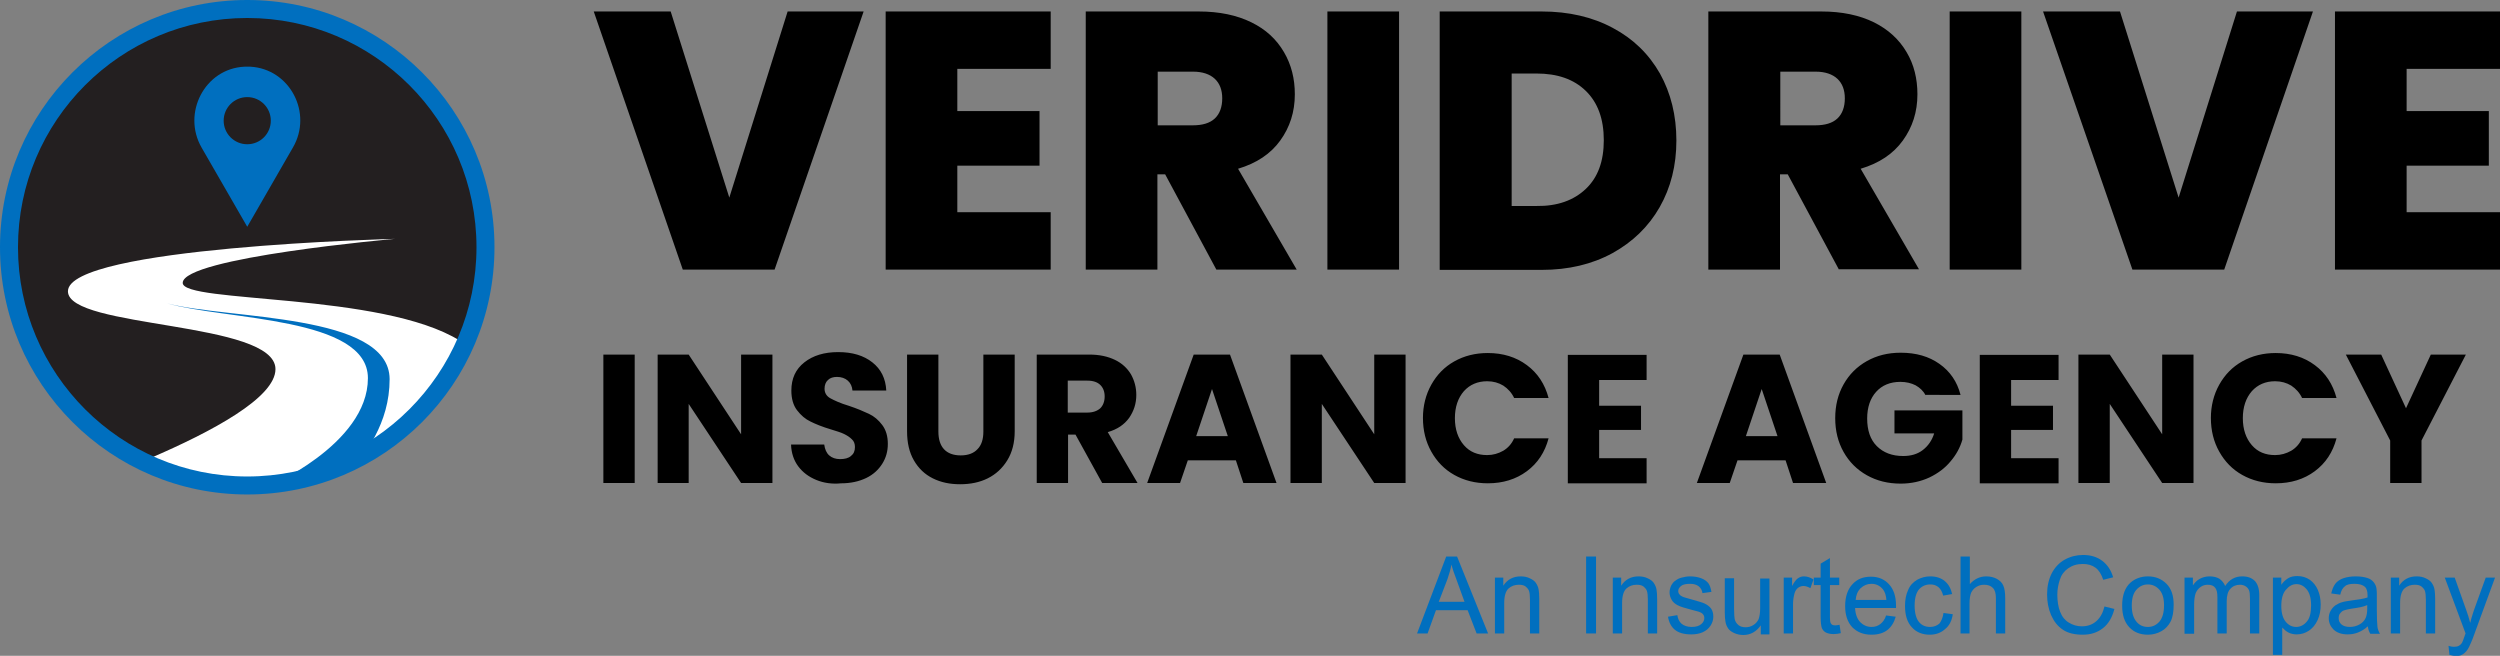 <?xml version="1.0" encoding="utf-8"?>
<!-- Generator: Adobe Illustrator 27.9.6, SVG Export Plug-In . SVG Version: 9.03 Build 54986)  -->
<svg version="1.1" id="Layer_1" xmlns:svgjs="http://svgjs.dev/svgjs"
	 xmlns="http://www.w3.org/2000/svg" xmlns:xlink="http://www.w3.org/1999/xlink" x="0px" y="0px" viewBox="0 0 805.9 211.4"
	 style="enable-background:new 0 0 805.9 211.4;" xml:space="preserve">
<rect x="0" y="0" width="805.9" height="211.4" fill="#808080" stroke="none"/>
<style type="text/css">
	.st0{clip-path:url(#SVGID_00000003069016688415330760000002010666429775741110_);}
	.st1{clip-path:url(#SVGID_00000168076562707984018730000007176597000279547273_);}
	.st2{fill:#231F20;}
	.st3{clip-path:url(#SVGID_00000078030036407076111390000003710942342253913765_);}
	.st4{fill:#FFFFFF;}
	.st5{clip-path:url(#SVGID_00000150781674987825436110000003875389871629076109_);}
	.st6{fill:#006FBF;}
	.st7{clip-path:url(#SVGID_00000079467088244530182830000004221768155316379308_);}
	.st8{clip-path:url(#SVGID_00000116204438657289759400000000890793771846824372_);}
</style>
<g>
	<path d="M278.4,3.7l-28.7,83.2h-29.6L191.4,3.7h24.8l18.9,60l18.8-60H278.4 M308.6,22.2v13.6h26.5v17.6h-26.5v15h30.1v18.5h-53.2
		V3.7h53.2v18.5H308.6 M392.1,86.9l-16.5-30.7h-2.5v30.7H350V3.7h36.4c6.7,0,12.3,1.2,17,3.5s8.1,5.5,10.5,9.6s3.5,8.6,3.5,13.6
		c0,5.7-1.6,10.6-4.7,14.9c-3.1,4.3-7.6,7.3-13.6,9.1L418,86.9H392.1 M373.1,40.4h11.4c3.1,0,5.5-0.7,7.1-2.2
		c1.6-1.5,2.4-3.7,2.4-6.5c0-2.7-0.8-4.8-2.4-6.3c-1.6-1.5-4-2.3-7-2.3h-11.4V40.4 M451,3.7v83.2h-23.1V3.7H451 M519.9,9
		c6.6,3.5,11.6,8.4,15.2,14.7c3.5,6.3,5.3,13.5,5.3,21.6c0,8-1.8,15.2-5.4,21.5s-8.7,11.2-15.2,14.8c-6.6,3.6-14.2,5.4-22.8,5.4
		h-32.9V3.7H497C505.7,3.7,513.4,5.5,519.9,9 M511.2,60.9c3.9-3.7,5.8-8.9,5.8-15.7c0-6.8-1.9-12.1-5.8-15.9s-9.2-5.6-15.9-5.6h-8
		v42.7h8C502,66.5,507.3,64.6,511.2,60.9 M592.8,86.9l-16.5-30.7h-2.5v30.7h-23.1V3.7h36.4c6.7,0,12.3,1.2,17,3.5
		c4.6,2.3,8.1,5.5,10.5,9.6c2.4,4,3.5,8.6,3.5,13.6c0,5.7-1.6,10.6-4.7,14.9c-3.1,4.3-7.6,7.3-13.6,9.1l18.8,32.4H592.8 M573.8,40.4
		h11.4c3.1,0,5.5-0.7,7.1-2.2s2.4-3.7,2.4-6.5c0-2.7-0.8-4.8-2.4-6.3c-1.6-1.5-4-2.3-7-2.3h-11.4V40.4 M651.6,3.7v83.2h-23.1V3.7
		H651.6 M745.6,3.7L717,86.9h-29.6L658.6,3.7h24.8l18.9,60l18.8-60H745.6 M775.8,22.2v13.6h26.5v17.6h-26.5v15h30.1v18.5h-53.2V3.7
		h53.2v18.5H775.8"/>
</g>
<g>
	<path d="M204.6,114.3v41.4h-10.1v-41.4H204.6 M249,155.7h-10.1L222,130.2v25.5H212v-41.4H222l16.9,25.7v-25.7H249V155.7
		 M263.1,154.7c-2.4-1-4.3-2.4-5.8-4.4c-1.4-1.9-2.2-4.2-2.3-7h10.7c0.2,1.5,0.7,2.7,1.6,3.5c0.9,0.8,2.1,1.2,3.5,1.2
		c1.5,0,2.7-0.3,3.5-1c0.9-0.7,1.3-1.6,1.3-2.9c0-1-0.3-1.9-1-2.5c-0.7-0.7-1.5-1.2-2.5-1.7s-2.4-0.9-4.3-1.5
		c-2.7-0.8-4.9-1.7-6.5-2.5c-1.7-0.8-3.1-2-4.4-3.7c-1.2-1.6-1.8-3.7-1.8-6.3c0-3.9,1.4-6.9,4.2-9.1s6.4-3.3,10.9-3.3
		c4.6,0,8.2,1.1,11,3.3c2.8,2.2,4.3,5.2,4.5,9.1h-10.9c-0.1-1.3-0.6-2.4-1.5-3.2c-0.9-0.8-2.1-1.2-3.5-1.2c-1.2,0-2.2,0.3-2.9,1
		c-0.7,0.6-1.1,1.6-1.1,2.8c0,1.3,0.6,2.4,1.9,3.1c1.3,0.7,3.2,1.6,5.9,2.4c2.7,0.9,4.8,1.8,6.5,2.6c1.7,0.8,3.1,2,4.3,3.6
		c1.2,1.6,1.8,3.6,1.8,6.1c0,2.4-0.6,4.5-1.8,6.4c-1.2,1.9-2.9,3.5-5.2,4.6c-2.3,1.1-5,1.7-8.1,1.7
		C268.3,156.1,265.5,155.7,263.1,154.7 M302.5,114.3v24.8c0,2.5,0.6,4.4,1.8,5.7c1.2,1.3,3,2,5.4,2c2.4,0,4.2-0.7,5.4-2
		c1.3-1.3,1.9-3.2,1.9-5.7v-24.8h10.1V139c0,3.7-0.8,6.8-2.4,9.4c-1.6,2.6-3.7,4.5-6.3,5.8s-5.6,1.9-8.9,1.9s-6.2-0.6-8.8-1.9
		s-4.6-3.2-6.1-5.8c-1.5-2.6-2.2-5.7-2.2-9.4v-24.7H302.5 M355.3,155.7l-8.6-15.6h-2.4v15.6h-10.1v-41.4h16.9c3.3,0,6,0.6,8.3,1.7
		c2.3,1.1,4,2.7,5.2,4.7c1.1,2,1.7,4.2,1.7,6.6c0,2.8-0.8,5.2-2.3,7.4c-1.6,2.2-3.8,3.7-6.9,4.6l9.6,16.4H355.3 M344.2,133h6.3
		c1.8,0,3.2-0.5,4.2-1.4c0.9-0.9,1.4-2.2,1.4-3.8c0-1.6-0.5-2.8-1.4-3.7c-0.9-0.9-2.3-1.4-4.2-1.4h-6.3V133 M398.4,148.4h-15.5
		l-2.5,7.3h-10.6l15-41.4h11.7l15,41.4h-10.7L398.4,148.4 M395.8,140.6l-5.1-15.2l-5.1,15.2H395.8 M453.1,155.7H443l-16.9-25.5v25.5
		h-10.1v-41.4h10.1L443,140v-25.7h10.1V155.7 M461.4,124c1.8-3.2,4.2-5.7,7.4-7.5c3.2-1.8,6.8-2.7,10.8-2.7c4.9,0,9.1,1.3,12.6,3.9
		c3.5,2.6,5.8,6.1,7,10.6h-11.1c-0.8-1.7-2-3-3.5-4c-1.5-0.9-3.2-1.4-5.2-1.4c-3.1,0-5.6,1.1-7.5,3.2c-1.9,2.2-2.9,5.1-2.9,8.7
		c0,3.6,1,6.5,2.9,8.7c1.9,2.2,4.4,3.2,7.5,3.2c1.9,0,3.6-0.5,5.2-1.4c1.5-0.9,2.7-2.2,3.5-4h11.1c-1.2,4.5-3.5,8-7,10.6
		c-3.5,2.6-7.7,3.9-12.6,3.9c-4,0-7.6-0.9-10.8-2.7c-3.2-1.8-5.6-4.3-7.4-7.5c-1.8-3.2-2.7-6.8-2.7-10.9
		C458.7,130.9,459.6,127.2,461.4,124 M515.5,122.4v8.4H529v7.8h-13.5v9.1h15.3v8.1h-25.4v-41.4h25.4v8.1H515.5 M575.6,148.4h-15.5
		l-2.5,7.3h-10.6l15-41.4h11.7l15,41.4H578L575.6,148.4 M573,140.6l-5.1-15.2l-5.1,15.2H573 M620.7,127.4c-0.7-1.4-1.8-2.4-3.2-3.2
		c-1.4-0.7-3-1.1-4.9-1.1c-3.3,0-5.9,1.1-7.8,3.2s-2.9,5-2.9,8.6c0,3.8,1,6.8,3.1,8.9s4.9,3.2,8.5,3.2c2.5,0,4.6-0.6,6.3-1.9
		c1.7-1.3,3-3.1,3.7-5.4h-12.8v-7.4h21.9v9.4c-0.7,2.5-2,4.9-3.8,7c-1.8,2.2-4.1,3.9-6.8,5.2c-2.8,1.3-5.9,2-9.3,2
		c-4.1,0-7.7-0.9-10.9-2.7c-3.2-1.8-5.7-4.3-7.5-7.5c-1.8-3.2-2.7-6.8-2.7-10.9c0-4.1,0.9-7.7,2.7-10.9c1.8-3.2,4.3-5.7,7.5-7.5
		c3.2-1.8,6.8-2.7,10.9-2.7c5,0,9.1,1.2,12.5,3.6c3.4,2.4,5.7,5.7,6.8,10H620.7 M648.3,122.4v8.4h13.5v7.8h-13.5v9.1h15.3v8.1h-25.4
		v-41.4h25.4v8.1H648.3 M707.1,155.7h-10.1l-16.9-25.5v25.5h-10.1v-41.4h10.1l16.9,25.7v-25.7h10.1V155.7 M715.4,124
		c1.8-3.2,4.2-5.7,7.4-7.5c3.2-1.8,6.8-2.7,10.8-2.7c4.9,0,9.1,1.3,12.6,3.9c3.5,2.6,5.8,6.1,7,10.6h-11.1c-0.8-1.7-2-3-3.5-4
		c-1.5-0.9-3.2-1.4-5.2-1.4c-3.1,0-5.6,1.1-7.5,3.2c-1.9,2.2-2.9,5.1-2.9,8.7c0,3.6,1,6.5,2.9,8.7c1.9,2.2,4.4,3.2,7.5,3.2
		c1.9,0,3.6-0.5,5.2-1.4c1.5-0.9,2.7-2.2,3.5-4h11.1c-1.2,4.5-3.5,8-7,10.6c-3.5,2.6-7.7,3.9-12.6,3.9c-4,0-7.6-0.9-10.8-2.7
		c-3.2-1.8-5.6-4.3-7.4-7.5c-1.8-3.2-2.7-6.8-2.7-10.9C712.7,130.9,713.6,127.2,715.4,124 M794.9,114.3l-14.3,27.7v13.7h-10.1v-13.7
		l-14.3-27.7h11.4l8,17.3l8-17.3H794.9"/>
</g>
<g>
	<defs>
		<rect id="SVGID_1_" y="0" width="159.4" height="159.4"/>
	</defs>
	<clipPath id="SVGID_00000004527968607934222390000017805498454491936420_">
		<use xlink:href="#SVGID_1_"  style="overflow:visible;"/>
	</clipPath>
	<g style="clip-path:url(#SVGID_00000004527968607934222390000017805498454491936420_);">
		<g>
			<defs>
				<rect id="SVGID_00000027585630824804312810000000572543125662741922_" x="0" y="0" width="159.4" height="159.4"/>
			</defs>
			<clipPath id="SVGID_00000162314384218591687950000001023508965243519885_">
				<use xlink:href="#SVGID_00000027585630824804312810000000572543125662741922_"  style="overflow:visible;"/>
			</clipPath>
			<g style="clip-path:url(#SVGID_00000162314384218591687950000001023508965243519885_);">
				<path class="st2" d="M79.7,154c-41,0-74.3-33.3-74.3-74.3c0-41,33.3-74.3,74.3-74.3S154,38.7,154,79.7
					C154,120.8,120.8,154,79.7,154"/>
			</g>
		</g>
		<g>
			<defs>
				<path id="SVGID_00000052077826170667814190000007206422728783794822_" d="M5.4,79.7c0,41,33.3,74.3,74.3,74.3
					S154,120.7,154,79.7S120.8,5.4,79.7,5.4S5.4,38.7,5.4,79.7z"/>
			</defs>
			<clipPath id="SVGID_00000181791856132201463470000015793944597874215092_">
				<use xlink:href="#SVGID_00000052077826170667814190000007206422728783794822_"  style="overflow:visible;"/>
			</clipPath>
			<g style="clip-path:url(#SVGID_00000181791856132201463470000015793944597874215092_);">
				<path class="st4" d="M58.9,91.2c0-8.2,68.4-14.2,68.4-14.2S21.9,79.6,21.9,93.9c0,12.1,66.9,9.5,66.9,25.1
					c0,9.2-20.6,20.2-40.4,28.7c9.5,4.4,20.1,6.9,31.3,6.9c30.6,0,56.9-18.4,68.5-44.8C123.1,94.2,58.9,97.8,58.9,91.2"/>
			</g>
		</g>
		<g>
			<defs>
				<path id="SVGID_00000123417653309350788260000014211493843668648632_" d="M5.4,79.7c0,41,33.3,74.3,74.3,74.3
					S154,120.7,154,79.7S120.8,5.4,79.7,5.4S5.4,38.7,5.4,79.7z"/>
			</defs>
			<clipPath id="SVGID_00000142177599828695457800000007718054595914347164_">
				<use xlink:href="#SVGID_00000123417653309350788260000014211493843668648632_"  style="overflow:visible;"/>
			</clipPath>
			<g style="clip-path:url(#SVGID_00000142177599828695457800000007718054595914347164_);">
				<path class="st6" d="M53.9,97.8l0.1,0L53.9,97.8c18.8,5.4,64.7,4.3,64.7,24.1c0,21.5-32.8,35.3-32.8,35.3l9.1,1.5
					c5.9-1.1,11.6-2.9,17.1-5.3c5.6-6.9,13.6-16.8,13.6-31.2C125.5,100.9,73.5,103,53.9,97.8"/>
			</g>
		</g>
		<g>
			<defs>
				<rect id="SVGID_00000115488625046665410830000014188499500982738592_" x="0" y="0" width="159.4" height="159.4"/>
			</defs>
			<clipPath id="SVGID_00000013888022665491393530000000278902687555982982_">
				<use xlink:href="#SVGID_00000115488625046665410830000014188499500982738592_"  style="overflow:visible;"/>
			</clipPath>
			<g style="clip-path:url(#SVGID_00000013888022665491393530000000278902687555982982_);">
				<path class="st6" d="M80.7,21.5c-0.6,0-1.3,0-1.9,0c-12.8,0.6-20.2,15-13.8,26.1l14.7,25.5l14.7-25.5
					C100.9,36.5,93.5,22.2,80.7,21.5 M79.7,46.5c-4.2,0-7.6-3.4-7.6-7.6s3.4-7.6,7.6-7.6c4.2,0,7.6,3.4,7.6,7.6S83.9,46.5,79.7,46.5
					"/>
			</g>
		</g>
		<g>
			<defs>
				<rect id="SVGID_00000106135486768628436300000001005677937638852492_" x="0" y="0" width="159.4" height="159.4"/>
			</defs>
			<clipPath id="SVGID_00000167354170405871958790000015447955423462446729_">
				<use xlink:href="#SVGID_00000106135486768628436300000001005677937638852492_"  style="overflow:visible;"/>
			</clipPath>
			<g style="clip-path:url(#SVGID_00000167354170405871958790000015447955423462446729_);">
				<path class="st6" d="M159.4,79.7c0-44-35.7-79.7-79.7-79.7S0,35.7,0,79.7s35.7,79.7,79.7,79.7S159.4,123.8,159.4,79.7
					 M153.6,79.7c0,40.8-33.1,73.9-73.9,73.9S5.8,120.5,5.8,79.7c0-40.8,33.1-73.9,73.9-73.9S153.6,38.9,153.6,79.7"/>
			</g>
		</g>
	</g>
</g>
<g>
	<path class="st6" d="M456.8,204.2l9.4-24.8h3.5l10,24.8H476l-2.9-7.5h-10.2l-2.7,7.5H456.8z M463.8,194h8.3l-2.5-6.9
		c-0.8-2.1-1.4-3.8-1.7-5.1c-0.3,1.6-0.8,3.2-1.3,4.7L463.8,194z"/>
	<path class="st6" d="M481.9,204.2v-18h2.7v2.6c1.3-2,3.2-3,5.6-3c1.1,0,2.1,0.2,2.9,0.6c0.9,0.4,1.6,0.9,2,1.5
		c0.4,0.6,0.8,1.4,0.9,2.2c0.1,0.6,0.2,1.6,0.2,3v11.1h-3v-10.9c0-1.2-0.1-2.2-0.3-2.8c-0.2-0.6-0.7-1.1-1.2-1.5
		c-0.6-0.4-1.3-0.5-2.1-0.5c-1.3,0-2.4,0.4-3.3,1.2c-0.9,0.8-1.4,2.4-1.4,4.7v9.8H481.9z"/>
	<path class="st6" d="M511.3,204.2v-24.8h3.2v24.8H511.3z"/>
	<path class="st6" d="M519.9,204.2v-18h2.7v2.6c1.3-2,3.2-3,5.6-3c1.1,0,2.1,0.2,2.9,0.6c0.9,0.4,1.6,0.9,2,1.5
		c0.4,0.6,0.8,1.4,0.9,2.2c0.1,0.6,0.2,1.6,0.2,3v11.1h-3v-10.9c0-1.2-0.1-2.2-0.3-2.8c-0.2-0.6-0.7-1.1-1.2-1.5
		c-0.6-0.4-1.3-0.5-2.1-0.5c-1.3,0-2.4,0.4-3.3,1.2c-0.9,0.8-1.4,2.4-1.4,4.7v9.8H519.9z"/>
	<path class="st6" d="M537.7,198.8l3-0.5c0.2,1.2,0.6,2.1,1.4,2.8c0.8,0.6,1.8,1,3.2,1c1.4,0,2.4-0.3,3.1-0.9c0.7-0.6,1-1.2,1-2
		c0-0.7-0.3-1.2-0.9-1.6c-0.4-0.3-1.4-0.6-3.1-1c-2.2-0.6-3.7-1-4.6-1.5c-0.8-0.4-1.5-1-1.9-1.7c-0.4-0.7-0.7-1.5-0.7-2.4
		c0-0.8,0.2-1.5,0.5-2.2c0.4-0.7,0.8-1.3,1.5-1.7c0.5-0.4,1.1-0.7,1.9-0.9s1.7-0.4,2.6-0.4c1.4,0,2.6,0.2,3.7,0.6
		c1.1,0.4,1.8,1,2.3,1.6c0.5,0.7,0.8,1.6,1,2.8l-2.9,0.4c-0.1-0.9-0.5-1.6-1.2-2.2c-0.7-0.5-1.5-0.8-2.7-0.8c-1.4,0-2.4,0.2-3,0.7
		c-0.6,0.5-0.9,1-0.9,1.6c0,0.4,0.1,0.8,0.4,1.1c0.2,0.3,0.6,0.6,1.1,0.8c0.3,0.1,1.2,0.4,2.7,0.8c2.1,0.6,3.6,1,4.4,1.4
		c0.8,0.4,1.5,0.9,2,1.6c0.5,0.7,0.7,1.6,0.7,2.6c0,1-0.3,2-0.9,2.9c-0.6,0.9-1.4,1.6-2.5,2.1c-1.1,0.5-2.4,0.7-3.7,0.7
		c-2.3,0-4.1-0.5-5.3-1.5C538.8,202.1,538,200.7,537.7,198.8z"/>
	<path class="st6" d="M567.6,204.2v-2.6c-1.4,2-3.3,3.1-5.6,3.1c-1,0-2-0.2-2.9-0.6c-0.9-0.4-1.6-0.9-2-1.5
		c-0.4-0.6-0.8-1.4-0.9-2.3c-0.1-0.6-0.2-1.6-0.2-2.8v-11.1h3v10c0,1.6,0.1,2.7,0.2,3.2c0.2,0.8,0.6,1.4,1.2,1.9
		c0.6,0.5,1.4,0.7,2.3,0.7s1.7-0.2,2.5-0.7c0.8-0.5,1.3-1.1,1.7-1.9c0.3-0.8,0.5-2,0.5-3.5v-9.6h3v18H567.6z"/>
	<path class="st6" d="M575,204.2v-18h2.7v2.7c0.7-1.3,1.3-2.1,1.9-2.5c0.6-0.4,1.2-0.6,1.9-0.6c1,0,2,0.3,3.1,1l-1,2.8
		c-0.7-0.4-1.5-0.7-2.2-0.7c-0.7,0-1.2,0.2-1.8,0.6c-0.5,0.4-0.9,1-1.1,1.7c-0.3,1.1-0.5,2.3-0.5,3.6v9.4H575z"/>
	<path class="st6" d="M593,201.4l0.4,2.7c-0.8,0.2-1.6,0.3-2.3,0.3c-1.1,0-1.9-0.2-2.5-0.5c-0.6-0.3-1-0.8-1.3-1.4
		c-0.2-0.6-0.4-1.8-0.4-3.6v-10.3h-2.2v-2.4h2.2v-4.5l3-1.8v6.3h3v2.4h-3v10.5c0,0.9,0.1,1.4,0.2,1.7c0.1,0.2,0.3,0.4,0.5,0.6
		c0.2,0.1,0.6,0.2,1,0.2C592,201.6,592.4,201.5,593,201.4z"/>
	<path class="st6" d="M608,198.4l3.1,0.4c-0.5,1.8-1.4,3.3-2.7,4.3c-1.3,1-3,1.5-5.1,1.5c-2.6,0-4.6-0.8-6.2-2.4
		c-1.5-1.6-2.3-3.9-2.3-6.8c0-3,0.8-5.4,2.3-7c1.5-1.7,3.5-2.5,6-2.5c2.4,0,4.3,0.8,5.8,2.4c1.5,1.6,2.3,3.9,2.3,6.9
		c0,0.2,0,0.5,0,0.8H598c0.1,2,0.7,3.5,1.6,4.5c1,1,2.2,1.6,3.7,1.6c1.1,0,2-0.3,2.8-0.9C606.9,200.6,607.6,199.7,608,198.4z
		 M598.2,193.4h9.9c-0.1-1.5-0.5-2.6-1.1-3.4c-1-1.2-2.2-1.8-3.7-1.8c-1.4,0-2.5,0.5-3.5,1.4C598.8,190.6,598.3,191.9,598.2,193.4z"
		/>
	<path class="st6" d="M626.5,197.6l3,0.4c-0.3,2.1-1.1,3.7-2.5,4.8c-1.3,1.2-3,1.8-4.9,1.8c-2.4,0-4.4-0.8-5.8-2.4
		c-1.5-1.6-2.2-3.9-2.2-6.9c0-1.9,0.3-3.6,1-5.1c0.6-1.5,1.6-2.5,2.9-3.3c1.3-0.7,2.7-1.1,4.2-1.1c1.9,0,3.5,0.5,4.7,1.5
		c1.2,1,2,2.4,2.4,4.2l-2.9,0.5c-0.3-1.2-0.8-2.1-1.5-2.7c-0.7-0.6-1.6-0.9-2.6-0.9c-1.5,0-2.7,0.5-3.7,1.6
		c-0.9,1.1-1.4,2.8-1.4,5.2c0,2.4,0.5,4.2,1.4,5.3c0.9,1.1,2.1,1.6,3.6,1.6c1.2,0,2.2-0.4,3-1.1
		C625.8,200.2,626.3,199.1,626.5,197.6z"/>
	<path class="st6" d="M632,204.2v-24.8h3v8.9c1.4-1.6,3.2-2.5,5.3-2.5c1.3,0,2.5,0.3,3.4,0.8s1.7,1.2,2.1,2.2c0.4,0.9,0.6,2.3,0.6,4
		v11.4h-3v-11.4c0-1.5-0.3-2.6-1-3.3c-0.7-0.7-1.6-1-2.8-1c-0.9,0-1.7,0.2-2.5,0.7c-0.8,0.5-1.3,1.1-1.7,1.9
		c-0.3,0.8-0.5,1.9-0.5,3.3v9.8H632z"/>
	<path class="st6" d="M678.4,195.5l3.2,0.8c-0.7,2.7-1.9,4.8-3.7,6.2c-1.8,1.4-3.9,2.1-6.5,2.1c-2.6,0-4.8-0.5-6.4-1.6
		c-1.7-1.1-2.9-2.7-3.8-4.7c-0.9-2.1-1.3-4.3-1.3-6.7c0-2.6,0.5-4.8,1.5-6.8c1-1.9,2.4-3.4,4.2-4.4s3.8-1.5,5.9-1.5
		c2.4,0,4.5,0.6,6.2,1.9c1.7,1.3,2.8,3,3.5,5.3l-3.2,0.8c-0.6-1.8-1.4-3.1-2.5-3.9c-1.1-0.8-2.4-1.2-4.1-1.2c-1.9,0-3.4,0.5-4.7,1.4
		c-1.3,0.9-2.2,2.1-2.7,3.7c-0.5,1.5-0.8,3.1-0.8,4.8c0,2.1,0.3,4,0.9,5.5c0.6,1.6,1.6,2.8,2.8,3.5c1.3,0.8,2.7,1.2,4.2,1.2
		c1.8,0,3.3-0.5,4.6-1.6C677.1,199.1,677.9,197.5,678.4,195.5z"/>
	<path class="st6" d="M684.1,195.2c0-3.3,0.9-5.8,2.7-7.4c1.5-1.3,3.4-2,5.6-2c2.4,0,4.4,0.8,6,2.4c1.6,1.6,2.3,3.9,2.3,6.7
		c0,2.3-0.3,4.1-1,5.5c-0.7,1.3-1.7,2.4-3,3.1c-1.3,0.7-2.7,1.1-4.3,1.1c-2.5,0-4.5-0.8-6-2.4C684.8,200.5,684.1,198.2,684.1,195.2z
		 M687.2,195.2c0,2.3,0.5,4,1.5,5.2s2.2,1.7,3.7,1.7c1.5,0,2.7-0.6,3.7-1.7c1-1.2,1.5-2.9,1.5-5.3c0-2.2-0.5-3.9-1.5-5
		c-1-1.1-2.2-1.7-3.7-1.7c-1.5,0-2.7,0.6-3.7,1.7S687.2,192.9,687.2,195.2z"/>
	<path class="st6" d="M704.2,204.2v-18h2.7v2.5c0.6-0.9,1.3-1.6,2.2-2.1c0.9-0.5,2-0.8,3.2-0.8c1.3,0,2.4,0.3,3.2,0.8
		c0.8,0.6,1.4,1.3,1.8,2.3c1.4-2.1,3.2-3.1,5.5-3.1c1.8,0,3.1,0.5,4.1,1.5c0.9,1,1.4,2.5,1.4,4.6v12.3h-3v-11.3
		c0-1.2-0.1-2.1-0.3-2.6c-0.2-0.5-0.6-1-1.1-1.3s-1.1-0.5-1.8-0.5c-1.2,0-2.3,0.4-3.1,1.3c-0.8,0.8-1.2,2.2-1.2,4v10.4h-3v-11.7
		c0-1.4-0.2-2.4-0.7-3c-0.5-0.7-1.3-1-2.4-1c-0.8,0-1.6,0.2-2.3,0.7c-0.7,0.5-1.2,1.1-1.6,2c-0.3,0.9-0.5,2.1-0.5,3.8v9.3H704.2z"/>
	<path class="st6" d="M732.7,211.1v-24.9h2.7v2.3c0.6-0.9,1.4-1.6,2.2-2.1c0.8-0.5,1.8-0.7,3-0.7c1.5,0,2.8,0.4,4,1.2
		c1.1,0.8,2,1.9,2.6,3.3c0.6,1.4,0.9,3,0.9,4.7c0,1.8-0.3,3.5-1,5c-0.7,1.5-1.6,2.6-2.8,3.4c-1.2,0.8-2.5,1.2-3.9,1.2
		c-1,0-1.9-0.2-2.7-0.6c-0.8-0.4-1.4-1-2-1.6v8.8H732.7z M735.4,195.3c0,2.3,0.5,4,1.4,5.1c0.9,1.1,2,1.7,3.4,1.7
		c1.3,0,2.5-0.6,3.4-1.7c1-1.1,1.4-2.9,1.4-5.3c0-2.3-0.5-4-1.4-5.1c-0.9-1.1-2-1.7-3.3-1.7s-2.4,0.6-3.4,1.8
		C735.9,191.2,735.4,193,735.4,195.3z"/>
	<path class="st6" d="M763.3,201.9c-1.1,1-2.2,1.6-3.2,2c-1,0.4-2.1,0.6-3.3,0.6c-1.9,0-3.4-0.5-4.5-1.5c-1-1-1.6-2.2-1.6-3.7
		c0-0.9,0.2-1.7,0.6-2.4s0.9-1.3,1.6-1.8c0.6-0.4,1.4-0.8,2.2-1c0.6-0.2,1.5-0.3,2.7-0.5c2.4-0.3,4.2-0.6,5.4-1c0-0.4,0-0.7,0-0.8
		c0-1.2-0.3-2.1-0.8-2.6c-0.8-0.7-1.9-1-3.4-1c-1.4,0-2.5,0.2-3.1,0.8c-0.7,0.5-1.2,1.4-1.5,2.7l-2.9-0.4c0.3-1.3,0.7-2.3,1.3-3.1
		c0.6-0.8,1.5-1.4,2.6-1.8c1.2-0.4,2.5-0.6,4-0.6c1.5,0,2.7,0.2,3.7,0.5s1.6,0.8,2.1,1.4c0.4,0.5,0.8,1.2,0.9,2.1
		c0.1,0.5,0.1,1.5,0.1,2.8v4.1c0,2.8,0.1,4.6,0.2,5.4c0.1,0.8,0.4,1.5,0.8,2.2h-3.1C763.6,203.5,763.4,202.8,763.3,201.9z
		 M763,195.1c-1.1,0.5-2.7,0.8-4.9,1.1c-1.2,0.2-2.1,0.4-2.6,0.6c-0.5,0.2-0.9,0.6-1.2,1c-0.3,0.4-0.4,0.9-0.4,1.5
		c0,0.8,0.3,1.5,0.9,2c0.6,0.5,1.5,0.8,2.7,0.8c1.2,0,2.2-0.3,3.1-0.8c0.9-0.5,1.6-1.2,2-2.1c0.3-0.7,0.5-1.7,0.5-3V195.1z"/>
	<path class="st6" d="M770.7,204.2v-18h2.7v2.6c1.3-2,3.2-3,5.6-3c1.1,0,2.1,0.2,2.9,0.6c0.9,0.4,1.6,0.9,2,1.5
		c0.4,0.6,0.8,1.4,0.9,2.2c0.1,0.6,0.2,1.6,0.2,3v11.1h-3v-10.9c0-1.2-0.1-2.2-0.3-2.8c-0.2-0.6-0.7-1.1-1.2-1.5
		c-0.6-0.4-1.3-0.5-2.1-0.5c-1.3,0-2.4,0.4-3.3,1.2c-0.9,0.8-1.4,2.4-1.4,4.7v9.8H770.7z"/>
	<path class="st6" d="M789.6,211.1l-0.3-2.9c0.7,0.2,1.2,0.3,1.7,0.3c0.7,0,1.2-0.1,1.6-0.3c0.4-0.2,0.7-0.5,1-0.9
		c0.2-0.3,0.5-1.1,0.9-2.3c0.1-0.2,0.1-0.4,0.3-0.8l-6.7-18h3.2l3.7,10.4c0.5,1.3,0.9,2.7,1.3,4.2c0.3-1.4,0.8-2.8,1.2-4.1l3.8-10.5
		h3l-6.7,18.3c-0.7,2-1.3,3.3-1.7,4.1c-0.5,1-1.1,1.7-1.8,2.2c-0.7,0.5-1.5,0.7-2.5,0.7C791,211.4,790.3,211.3,789.6,211.1z"/>
</g>
</svg>
